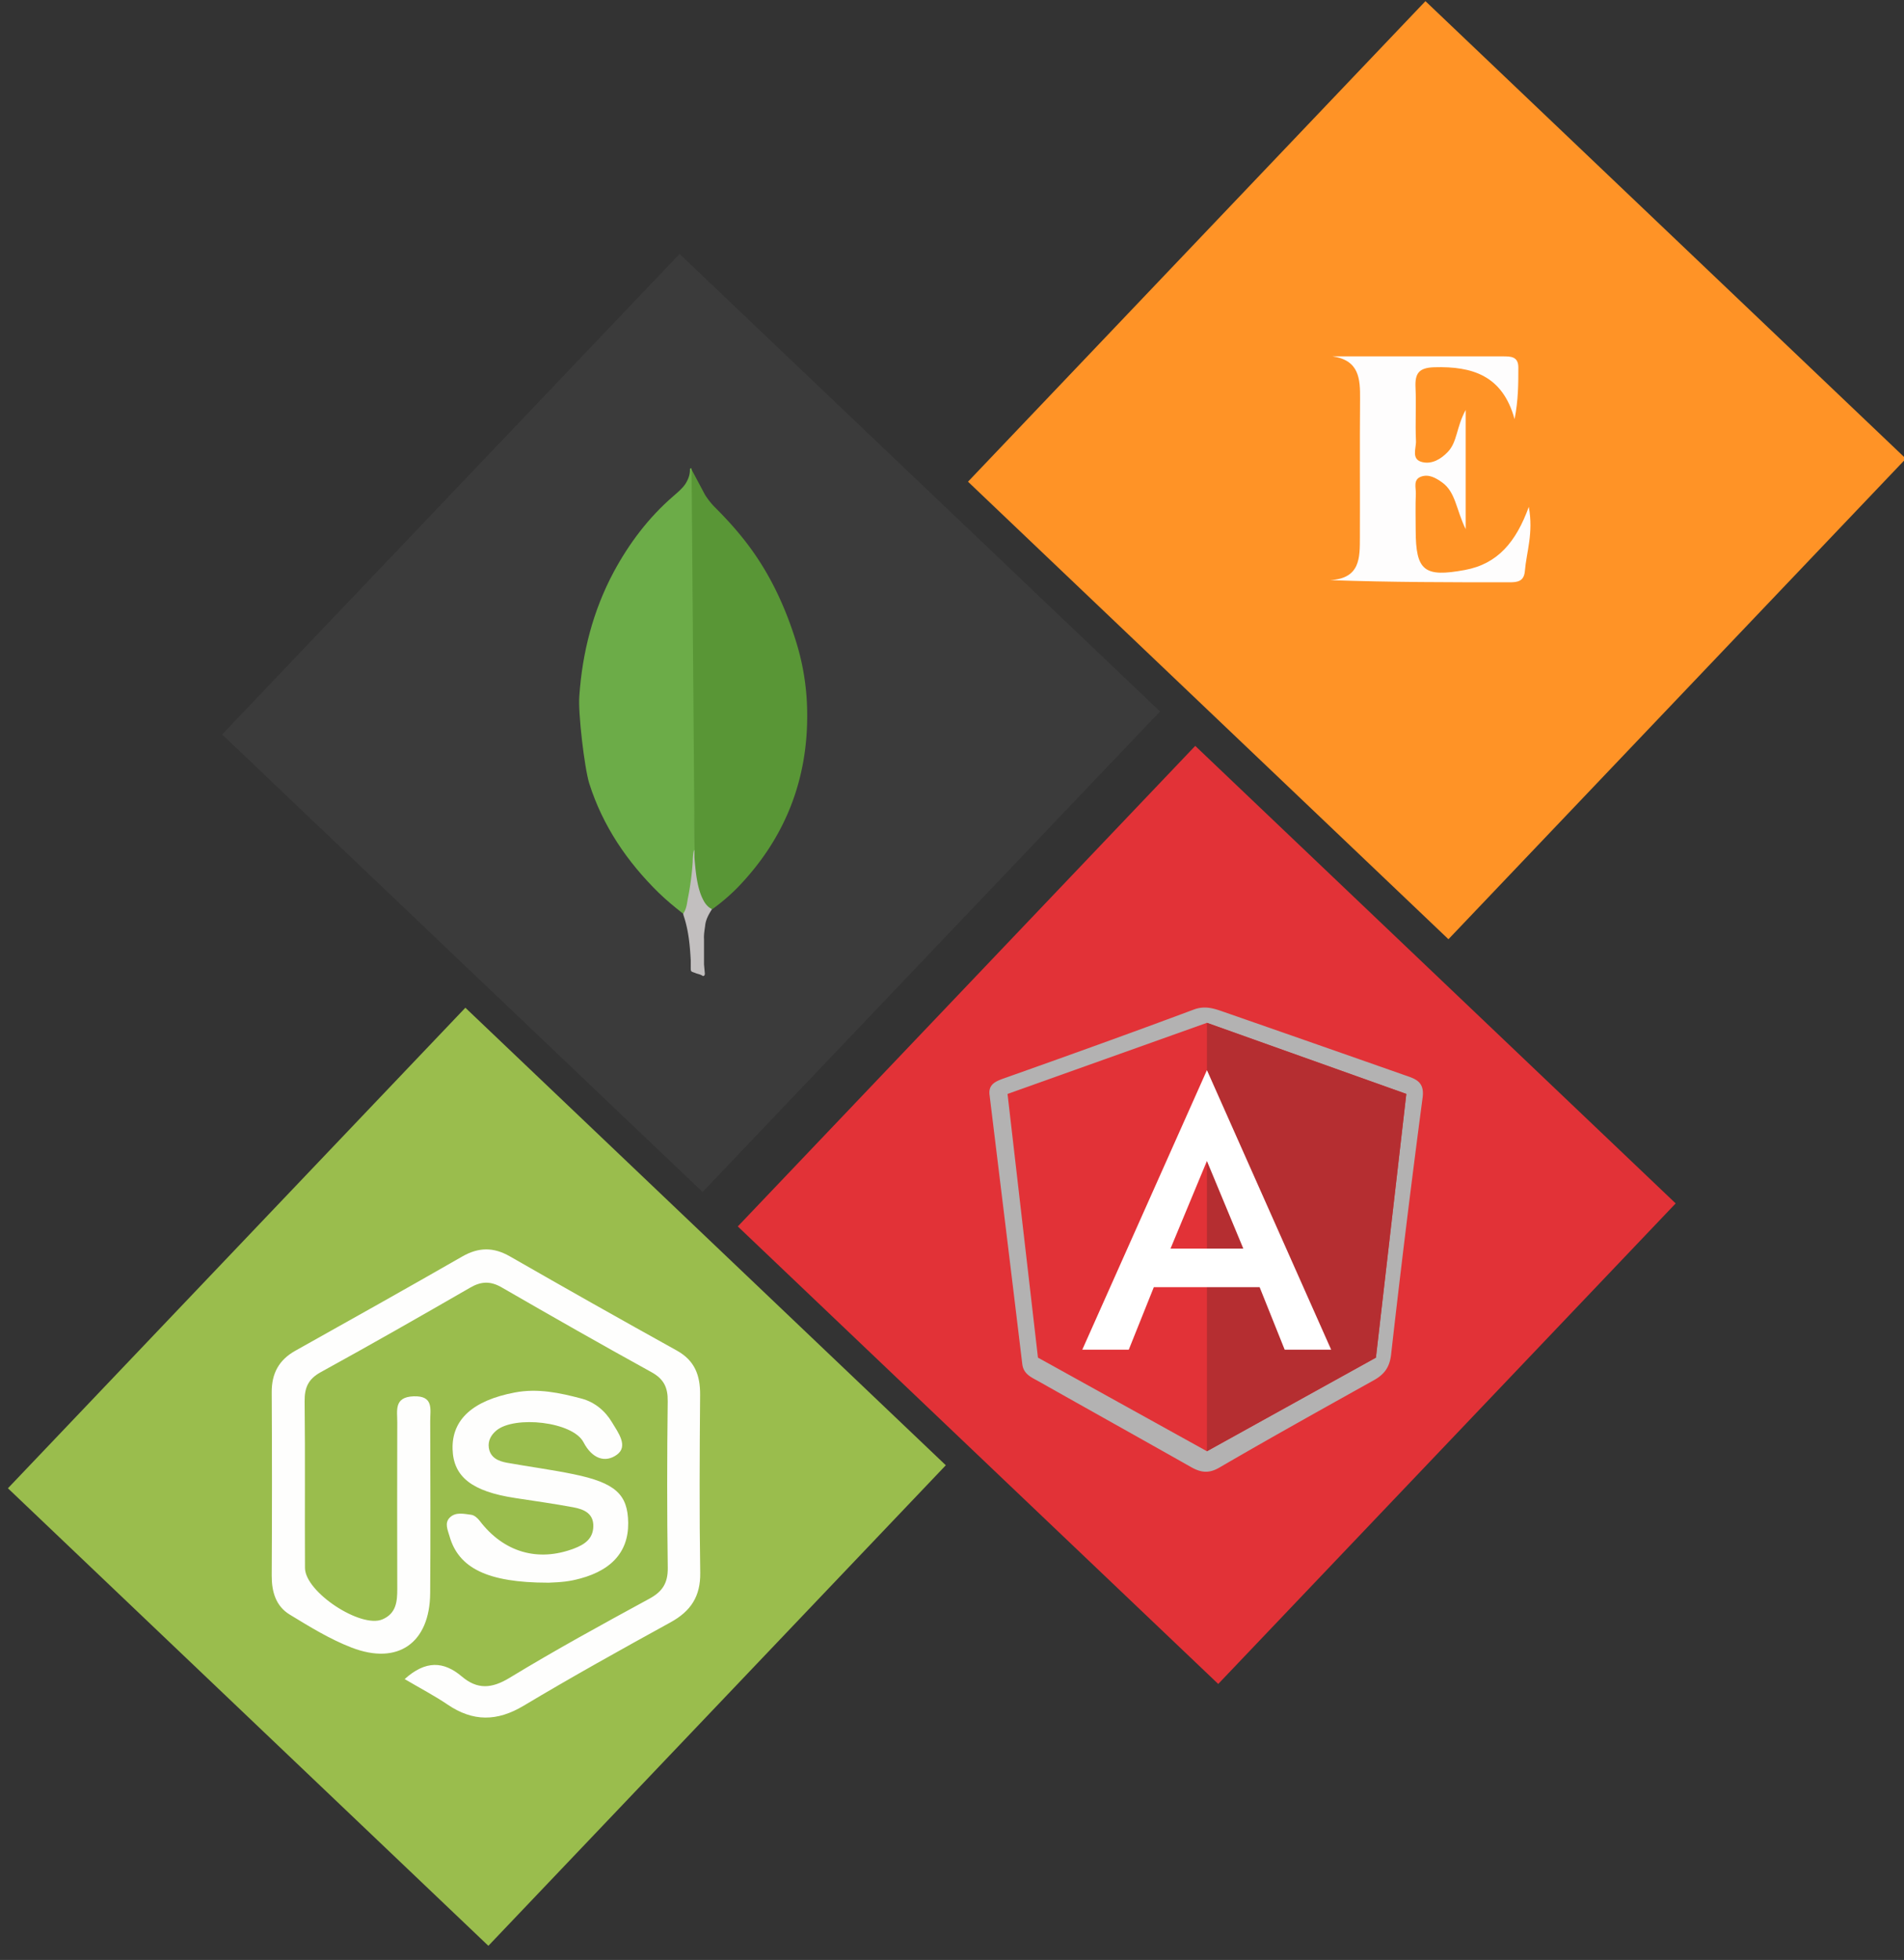 <svg xmlns="http://www.w3.org/2000/svg" width="240" height="247" fill="none"><rect width="100%" height="100%" fill="#333333" stroke="none"/><g clip-path="url(#a)"><path fill="#FF9326" d="m179.678.145 60.56 57.66-57.661 60.56-60.56-57.66z"/><path fill="#3B3B3B" d="m85.66 32 60.56 57.66-57.661 60.56-60.56-57.661z"/><path fill="#9ABD4D" d="m58.66 127 60.56 57.66-57.661 60.56-60.56-57.661z"/><path fill="#E23237" d="m150.66 94 60.56 57.66-57.661 60.56-60.56-57.66z"/><path fill="#FEFDFD" d="M184.746 66.678c-1.207-2.465-1.252-4.658-2.971-5.886-.775-.555-1.667-1.073-2.641-.726-1.043.371-.637 1.4-.666 2.157-.065 1.539-.025 3.082-.02 4.626.015 5.11 1.083 5.93 6.208 4.982 4.133-.766 6.442-3.53 8.05-7.955.607 3.34-.298 5.686-.496 8.089-.111 1.347-.986 1.42-1.984 1.42-7.43 0-14.862 0-22.565-.273 3.83-.213 3.744-2.852 3.753-5.381.023-5.812-.027-11.624.023-17.434.022-2.554-.097-4.893-3.466-5.386h21.445c.983 0 1.972-.01 1.972 1.39 0 2.061 0 4.125-.476 6.523-1.509-5.515-5.336-6.68-10.128-6.54-1.935.057-2.44.768-2.358 2.532.104 2.25-.045 4.508.057 6.758.042.934-.664 2.364.862 2.678 1.184.245 2.269-.381 3.146-1.293 1.219-1.266 1.058-3.09 2.257-5.292v15.008l-.002.003Z"/><path fill="#FEFEFD" d="M51.006 211.609c2.636-2.381 4.912-2.27 7.204-.332 1.962 1.662 3.766 1.543 6.03.166 5.76-3.504 11.686-6.744 17.612-9.967 1.675-.909 2.346-1.992 2.32-3.91-.1-6.993-.093-13.987-.006-20.981.023-1.749-.5-2.807-2.066-3.669-6.327-3.484-12.603-7.058-18.858-10.671-1.405-.812-2.57-.782-3.96.02-6.255 3.607-12.53 7.19-18.858 10.666-1.588.872-2.048 1.969-2.026 3.693.082 6.994.007 13.988.047 20.982.017 3.035 7.033 7.64 9.761 6.474 1.742-.746 1.873-2.238 1.87-3.853-.02-6.994-.017-13.988 0-20.984.005-1.481-.438-3.178 2.05-3.273 2.576-.096 2.1 1.643 2.103 3.11.017 7.231.047 14.463-.005 21.695-.047 6.263-4.046 9.117-9.89 6.867-2.738-1.053-5.295-2.631-7.814-4.164-1.75-1.063-2.28-2.877-2.27-4.916.04-7.705.043-15.412 0-23.117-.012-2.368.912-4.065 2.986-5.225 7.024-3.931 14.047-7.863 21.029-11.869 2.066-1.184 3.939-1.202 6.007-.017 6.982 4.003 13.99 7.962 21.031 11.864 2.275 1.261 2.966 3.129 2.946 5.589-.062 7.467-.104 14.939.015 22.404.047 2.99-1.187 4.855-3.736 6.258-6.226 3.421-12.437 6.877-18.534 10.521-3.342 1.997-6.38 2.015-9.57-.148-1.645-1.115-3.422-2.039-5.42-3.218l.002.005Z"/><path fill="#FEFEFD" d="M69.086 199.457c-7.675 0-11.29-1.866-12.424-5.857-.226-.79-.654-1.657.025-2.341.743-.748 1.793-.471 2.71-.359.381.047.803.413 1.058.748 3.022 3.974 7.343 5.242 11.919 3.498 1.305-.498 2.353-1.204 2.413-2.728.067-1.697-1.197-2.215-2.52-2.46-2.44-.453-4.9-.8-7.353-1.174-5.406-.823-7.76-2.656-7.866-6.142-.114-3.751 2.57-6.151 7.849-7.155 2.89-.55 5.658.042 8.4.768 1.656.439 2.989 1.549 3.848 2.996.739 1.243 2.101 2.995.62 4.075-1.467 1.068-3.12.53-4.215-1.568-1.362-2.609-8.693-3.384-10.982-1.479-.694.577-1.073 1.315-.951 2.172.18 1.256 1.199 1.695 2.286 1.891 2.792.503 5.612.869 8.389 1.442 5.28 1.087 6.852 2.544 6.892 6.139.042 3.77-2.264 6.238-6.927 7.224-1.377.292-2.817.282-3.17.315v-.005Z"/><path fill="#B3B2B2" d="M124.752 138.113c-.223-1.353.577-1.782 1.722-2.188 8.022-2.844 16.034-5.718 24.004-8.696 1.409-.525 2.536-.139 3.748.285a7481.415 7481.415 0 0 1 22.763 7.96c1.328.466 2.608.763 2.333 2.844a1710.109 1710.109 0 0 0-3.971 32.366c-.186 1.642-.865 2.527-2.192 3.267-6.509 3.63-13.024 7.254-19.466 11.005-1.357.79-2.366.607-3.572-.074-6.387-3.61-12.794-7.182-19.181-10.787-.901-.508-1.927-.889-2.083-2.197-1.353-11.263-2.735-22.523-4.108-33.783l.003-.002Z"/><path fill="#E23237" d="M152.134 128.901 127 137.862l3.835 33.233 21.299 11.797 21.301-11.797 3.832-33.233-25.133-8.961Z"/><path fill="#B52E31" d="M152.134 128.901v5.993-.027 48.025l21.301-11.797 3.832-33.233-25.133-8.961Z"/><path fill="#fff" d="m152.134 134.867-15.712 35.229h5.859l3.159-7.883h13.336l3.159 7.883h5.859l-15.658-35.229h-.002Zm4.588 22.488h-9.179l4.588-11.042 4.589 11.042h.002Z"/><path fill="#599636" d="m87.174 59.175 1.708 3.208c.384.592.8 1.116 1.29 1.604 1.43 1.43 2.788 2.928 4.008 4.532 2.894 3.8 4.846 8.02 6.24 12.584a30.944 30.944 0 0 1 1.324 8.54c.14 8.646-2.824 16.07-8.8 22.24a25.4 25.4 0 0 1-3.14 2.684c-.592 0-.872-.454-1.116-.872-.454-.766-.732-1.64-.872-2.51-.21-1.046-.348-2.092-.28-3.172v-.488c-.048-.104-.57-48.104-.362-48.35Z"/><path fill="#6CAC48" d="M87.174 59.069c-.07-.14-.14-.034-.21.034.034.7-.21 1.324-.592 1.92-.42.592-.976 1.046-1.534 1.534-3.1 2.684-5.54 5.926-7.494 9.552-2.6 4.88-3.94 10.11-4.32 15.616-.174 1.986.628 8.994 1.254 11.016 1.708 5.368 4.776 9.866 8.75 13.77.976.94 2.02 1.812 3.1 2.65.314 0 .348-.28.42-.488.138-.445.243-.9.314-1.36l.7-5.228-.388-49.016Z"/><path fill="#C2BFBF" d="M88.882 116.691c.07-.8.454-1.464.872-2.126-.42-.174-.732-.52-.976-.906a6.47 6.47 0 0 1-.52-1.15c-.488-1.464-.592-3-.732-4.496v-.906c-.174.14-.21 1.324-.21 1.5a34.759 34.759 0 0 1-.628 4.706c-.104.628-.174 1.254-.56 1.812 0 .07 0 .14.034.244.628 1.848.8 3.73.906 5.648v.7c0 .836-.034.66.66.94.28.104.592.14.872.348.21 0 .244-.174.244-.314l-.104-1.15v-3.208c-.034-.56.07-1.116.14-1.64l.002-.002Z"/></g><defs><clipPath id="a"><path fill="#fff" d="M0 0h240v246.429H0z"/></clipPath></defs></svg>